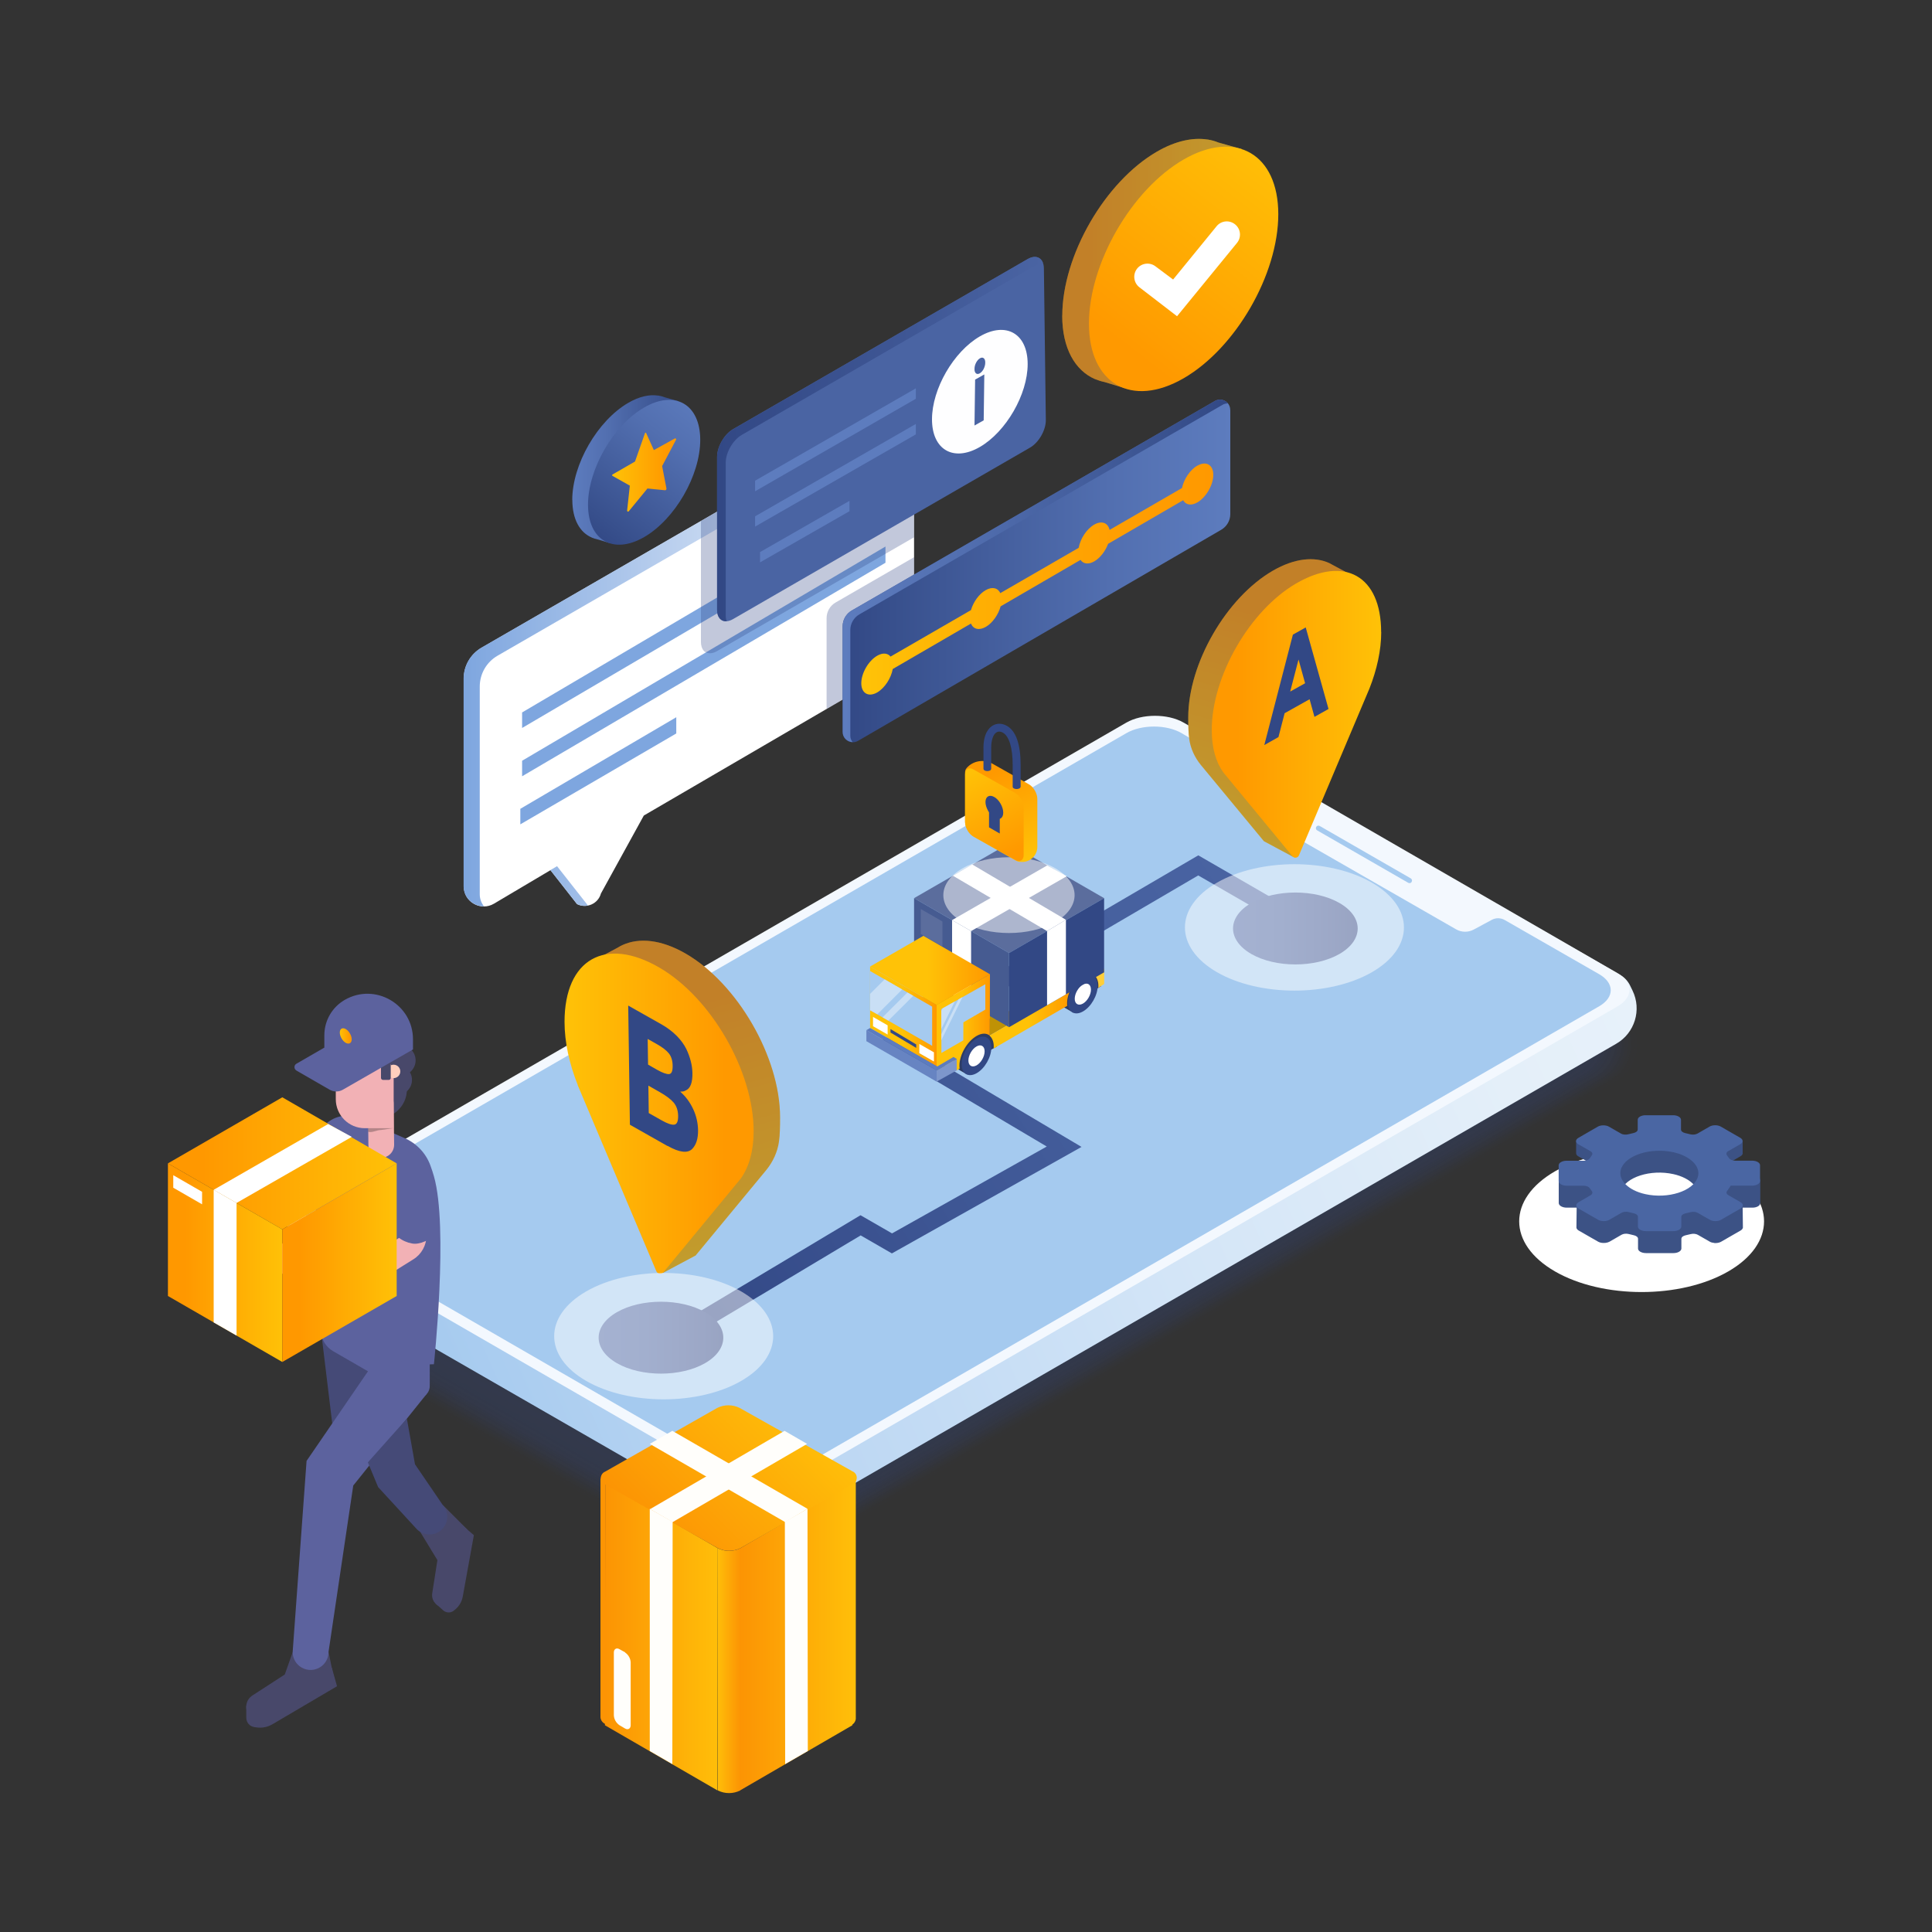 <?xml version="1.0" encoding="UTF-8"?><svg xmlns="http://www.w3.org/2000/svg" xmlns:xlink="http://www.w3.org/1999/xlink" viewBox="0 0 250 250"><rect x="0" y="0" width="250" height="250" fill="#333333" stroke="none"/><defs><style>.cls-1{opacity:.05;}.cls-1,.cls-2,.cls-3,.cls-4,.cls-5,.cls-6,.cls-7,.cls-8,.cls-9,.cls-10,.cls-11,.cls-12,.cls-13,.cls-14,.cls-15,.cls-16,.cls-17,.cls-18,.cls-19,.cls-20,.cls-21,.cls-22,.cls-23,.cls-24,.cls-25,.cls-26,.cls-27,.cls-28,.cls-29,.cls-30,.cls-31,.cls-32,.cls-33,.cls-34,.cls-35,.cls-36,.cls-37,.cls-38,.cls-39,.cls-40,.cls-41,.cls-42,.cls-43{fill:#324885;}.cls-2{opacity:.02;}.cls-3{opacity:.12;}.cls-4{opacity:.07;}.cls-5{opacity:.1;}.cls-44{fill:url(#radial-gradient-4);}.cls-44,.cls-45,.cls-46,.cls-47{mix-blend-mode:multiply;}.cls-48{fill:url(#linear-gradient);}.cls-45{fill:url(#radial-gradient);}.cls-45,.cls-46,.cls-47{opacity:.5;}.cls-49{fill:#f3f8fe;}.cls-50{fill:#fc9404;}.cls-51{fill:#fff;}.cls-52{fill:#fffefb;}.cls-53{fill:#f2b1b5;}.cls-54{fill:#fefeff;}.cls-55{fill:#ffbe09;}.cls-56{fill:#ffcebd;}.cls-57{fill:#ffce39;}.cls-58{fill:#7d96cb;}.cls-59{fill:#7ea6df;}.cls-60{fill:#6784c2;}.cls-61{fill:#a5caef;}.cls-62{fill:#bf9205;}.cls-63{fill:#c9dff5;}.cls-64{fill:#363650;}.cls-65{fill:#465b91;}.cls-66{fill:#5b6d9d;}.cls-67{fill:#2d3c64;}.cls-68{fill:#5c629e;}.cls-69{fill:#4a64a3;}.cls-70{fill:#4a66a3;}.cls-71{fill:#48486a;}.cls-72{fill:#3c5285;}.cls-73{fill:#454a77;}.cls-74{fill:#5d7cbe;}.cls-7{opacity:.15;}.cls-8{opacity:.22;}.cls-9{opacity:.2;}.cls-10{opacity:.32;}.cls-11{opacity:.34;}.cls-12{opacity:.17;}.cls-75{fill:url(#linear-gradient-8);}.cls-76{fill:url(#linear-gradient-9);}.cls-77{fill:url(#linear-gradient-3);}.cls-78{fill:url(#linear-gradient-4);}.cls-79{fill:url(#linear-gradient-2);}.cls-80{fill:url(#linear-gradient-6);}.cls-81{fill:url(#linear-gradient-7);}.cls-82{fill:url(#linear-gradient-5);}.cls-83,.cls-32,.cls-84{opacity:.3;}.cls-46{fill:url(#radial-gradient-3);}.cls-47{fill:url(#radial-gradient-2);}.cls-13{opacity:0;}.cls-85{fill:url(#linear-gradient-14);}.cls-86{fill:url(#linear-gradient-18);}.cls-87{fill:url(#linear-gradient-22);}.cls-88{fill:url(#linear-gradient-20);}.cls-89{fill:url(#linear-gradient-21);}.cls-90{fill:url(#linear-gradient-23);}.cls-91{fill:url(#linear-gradient-15);}.cls-92{fill:url(#linear-gradient-19);}.cls-93{fill:url(#linear-gradient-16);}.cls-94{fill:url(#linear-gradient-17);}.cls-95{fill:url(#linear-gradient-13);}.cls-96{fill:url(#linear-gradient-12);}.cls-97{fill:url(#linear-gradient-10);}.cls-98{fill:url(#linear-gradient-11);}.cls-99{fill:url(#linear-gradient-27);}.cls-100{fill:url(#linear-gradient-24);}.cls-101{fill:url(#linear-gradient-26);}.cls-102{fill:url(#linear-gradient-25);}.cls-103{fill:url(#linear-gradient-28);}.cls-104{fill:url(#linear-gradient-29);}.cls-105{fill:url(#linear-gradient-30);}.cls-106{fill:url(#linear-gradient-32);}.cls-107{fill:url(#linear-gradient-31);}.cls-108{isolation:isolate;}.cls-14{opacity:.68;}.cls-15{opacity:.61;}.cls-16{opacity:.59;}.cls-17{opacity:.51;}.cls-18{opacity:.56;}.cls-19{opacity:.54;}.cls-20{opacity:.49;}.cls-21{opacity:.88;}.cls-22{opacity:.9;}.cls-23{opacity:.93;}.cls-24{opacity:.8;}.cls-25{opacity:.83;}.cls-26{opacity:.85;}.cls-27{opacity:.76;}.cls-28{opacity:.78;}.cls-29{opacity:.73;}.cls-30{opacity:.71;}.cls-31{opacity:.29;}.cls-84{fill:#231f20;}.cls-33{opacity:.27;}.cls-34{opacity:.24;}.cls-35{opacity:.46;}.cls-36{opacity:.41;}.cls-37{opacity:.44;}.cls-38{opacity:.39;}.cls-39{opacity:.37;}.cls-40{opacity:.63;}.cls-41{opacity:.66;}.cls-42{opacity:.95;}.cls-43{opacity:.98;}</style><linearGradient id="linear-gradient" x1="157.83" y1="179.03" x2="-15.94" y2="102.4" gradientTransform="translate(205.68) rotate(-180) scale(1 -1)" gradientUnits="userSpaceOnUse"><stop offset=".04" stop-color="#a5caef"/><stop offset=".22" stop-color="#b9d5f2"/><stop offset=".53" stop-color="#d3e5f7"/><stop offset=".79" stop-color="#e4eff9"/><stop offset="1" stop-color="#eaf3fb"/></linearGradient><linearGradient id="linear-gradient-2" x1="169.74" y1="114.44" x2="87.48" y2="166.57" gradientUnits="userSpaceOnUse"><stop offset="0" stop-color="#4a64a3"/><stop offset=".36" stop-color="#455f9d"/><stop offset=".78" stop-color="#3a518f"/><stop offset="1" stop-color="#324885"/></linearGradient><linearGradient id="linear-gradient-3" x1="77.47" y1="173.09" x2="93.6" y2="173.09" xlink:href="#linear-gradient-2"/><linearGradient id="linear-gradient-4" x1="159.56" y1="120.14" x2="175.69" y2="120.14" xlink:href="#linear-gradient-2"/><linearGradient id="linear-gradient-5" x1="569.38" y1="60.72" x2="583.91" y2="60.72" gradientTransform="translate(657.96) rotate(-180) scale(1 -1)" gradientUnits="userSpaceOnUse"><stop offset="0" stop-color="#324885"/><stop offset=".13" stop-color="#38508d"/><stop offset=".69" stop-color="#526fb0"/><stop offset="1" stop-color="#5d7cbe"/></linearGradient><linearGradient id="linear-gradient-6" x1="581.3" y1="69.75" x2="567.1" y2="51.43" xlink:href="#linear-gradient-5"/><linearGradient id="linear-gradient-7" x1="1546.35" y1="61.11" x2="1554.65" y2="61.11" gradientTransform="translate(1633.85) rotate(-180) scale(1 -1)" gradientUnits="userSpaceOnUse"><stop offset=".15" stop-color="#f90"/><stop offset="1" stop-color="#ffc207"/></linearGradient><linearGradient id="linear-gradient-8" x1="187.47" y1="162.62" x2="177.17" y2="125.04" gradientTransform="translate(-91.9)" gradientUnits="userSpaceOnUse"><stop offset="0" stop-color="#ffc207"/><stop offset=".85" stop-color="#f90"/></linearGradient><linearGradient id="linear-gradient-9" x1="294.99" y1="144.12" x2="319.46" y2="144.12" gradientTransform="translate(392.5) rotate(-180) scale(1 -1)" xlink:href="#linear-gradient-7"/><linearGradient id="linear-gradient-10" x1="481.42" y1="109" x2="472.2" y2="75.34" gradientTransform="translate(639.97) rotate(-180) scale(1 -1)" xlink:href="#linear-gradient-8"/><linearGradient id="linear-gradient-11" x1="1.24" y1="92.43" x2="23.16" y2="92.43" gradientTransform="translate(155.56)" xlink:href="#linear-gradient-7"/><linearGradient id="linear-gradient-12" x1="59.99" y1="85.34" x2="117.74" y2="85.34" gradientUnits="userSpaceOnUse"><stop offset="0" stop-color="#7ea6df"/><stop offset="1" stop-color="#fff"/></linearGradient><linearGradient id="linear-gradient-13" x1="-165.13" y1="56.81" x2="-122.98" y2="56.81" gradientTransform="translate(257.92)" gradientUnits="userSpaceOnUse"><stop offset="0" stop-color="#324885"/><stop offset=".6" stop-color="#3f5795"/><stop offset="1" stop-color="#4a64a3"/></linearGradient><radialGradient id="radial-gradient" cx="85.88" cy="8124.11" fx="85.88" fy="8124.11" r="14.32" gradientTransform="translate(0 -4028.9) scale(1 .52)" gradientUnits="userSpaceOnUse"><stop offset="0" stop-color="#324885"/><stop offset=".1" stop-color="#6172a1"/><stop offset=".2" stop-color="#8b97ba"/><stop offset=".3" stop-color="#afb7cf"/><stop offset=".41" stop-color="#ccd1e0"/><stop offset=".53" stop-color="#e2e5ee"/><stop offset=".66" stop-color="#f2f3f7"/><stop offset=".8" stop-color="#fcfcfd"/><stop offset="1" stop-color="#fff"/></radialGradient><radialGradient id="radial-gradient-2" cx="167.5" cy="8021.86" fx="167.5" fy="8021.86" r="14.32" xlink:href="#radial-gradient"/><linearGradient id="linear-gradient-14" x1="109.04" y1="73.88" x2="159.2" y2="73.88" gradientTransform="matrix(1, 0, 0, 1, 0, 0)" xlink:href="#linear-gradient-5"/><linearGradient id="linear-gradient-15" x1="-682.86" y1="73.88" x2="-633.01" y2="73.88" gradientTransform="translate(791.9)" gradientUnits="userSpaceOnUse"><stop offset="0" stop-color="#5d7cbe"/><stop offset=".31" stop-color="#526fb0"/><stop offset=".87" stop-color="#38508d"/><stop offset="1" stop-color="#324885"/></linearGradient><linearGradient id="linear-gradient-16" x1="111.45" y1="74.92" x2="156.98" y2="74.92" gradientUnits="userSpaceOnUse"><stop offset=".02" stop-color="#ffc207"/><stop offset=".32" stop-color="#ffb003"/><stop offset=".71" stop-color="#ff9f01"/><stop offset="1" stop-color="#f90"/></linearGradient><linearGradient id="linear-gradient-17" x1="128.08" y1="131.76" x2="138.65" y2="131.76" gradientUnits="userSpaceOnUse"><stop offset=".48" stop-color="#ffc207"/><stop offset="1" stop-color="#f90"/></linearGradient><linearGradient id="linear-gradient-18" x1="112.59" y1="131.53" x2="121.2" y2="131.53" xlink:href="#linear-gradient-17"/><linearGradient id="linear-gradient-19" x1="121.2" y1="132.29" x2="128.1" y2="132.29" xlink:href="#linear-gradient-17"/><linearGradient id="linear-gradient-20" x1="112.59" y1="125.57" x2="128.1" y2="125.57" xlink:href="#linear-gradient-17"/><radialGradient id="radial-gradient-3" cx="130.56" cy="8013.78" fx="130.56" fy="8013.78" r="8.58" xlink:href="#radial-gradient"/><linearGradient id="linear-gradient-21" x1="132.19" y1="111.49" x2="126.96" y2="98.32" gradientTransform="matrix(1, 0, 0, 1, 0, 0)" xlink:href="#linear-gradient-8"/><linearGradient id="linear-gradient-22" x1="132.2" y1="112.03" x2="125.53" y2="99.54" gradientTransform="matrix(1, 0, 0, 1, 0, 0)" xlink:href="#linear-gradient-7"/><linearGradient id="linear-gradient-23" x1="137.46" y1="34.12" x2="161.97" y2="34.12" gradientTransform="matrix(1, 0, 0, 1, 0, 0)" xlink:href="#linear-gradient-7"/><linearGradient id="linear-gradient-24" x1="19.78" y1="49.36" x2="-4.17" y2="18.44" gradientTransform="translate(161.65) rotate(-180) scale(1 -1)" xlink:href="#linear-gradient-7"/><linearGradient id="linear-gradient-25" x1="78.28" y1="-517.5" x2="92.88" y2="-517.5" gradientTransform="translate(0 -305.71) scale(1 -1)" gradientUnits="userSpaceOnUse"><stop offset="0" stop-color="#fc9404"/><stop offset="1" stop-color="#ffbe09"/></linearGradient><linearGradient id="linear-gradient-26" x1="95.76" x2="110.33" xlink:href="#linear-gradient-25"/><linearGradient id="linear-gradient-27" x1="92.84" y1="-521.89" x2="95.8" y2="-521.89" gradientTransform="translate(0 -305.71) scale(1 -1)" gradientUnits="userSpaceOnUse"><stop offset="0" stop-color="#ffbe09"/><stop offset="1" stop-color="#fc9404"/></linearGradient><linearGradient id="linear-gradient-28" x1="85.94" y1="-505.31" x2="102.85" y2="-488.4" xlink:href="#linear-gradient-25"/><linearGradient id="linear-gradient-29" x1="-120.33" y1="134.05" x2="-118.79" y2="134.05" gradientTransform="translate(-74.81) rotate(-180) scale(1 -1)" gradientUnits="userSpaceOnUse"><stop offset=".15" stop-color="#ff9800"/><stop offset="1" stop-color="#ffc107"/></linearGradient><linearGradient id="linear-gradient-30" x1="21.73" y1="150.54" x2="51.33" y2="150.54" gradientTransform="matrix(1, 0, 0, 1, 0, 0)" xlink:href="#linear-gradient-29"/><linearGradient id="linear-gradient-31" x1="21.73" y1="163.39" x2="36.53" y2="163.39" gradientTransform="matrix(1, 0, 0, 1, 0, 0)" xlink:href="#linear-gradient-29"/><linearGradient id="linear-gradient-32" x1="36.53" y1="163.39" x2="51.33" y2="163.39" gradientTransform="matrix(1, 0, 0, 1, 0, 0)" xlink:href="#linear-gradient-29"/><radialGradient id="radial-gradient-4" cx="212.42" cy="8096.9" fx="212.42" fy="8096.9" r="16.02" gradientTransform="translate(0 -4029.29) scale(1 .52)" gradientUnits="userSpaceOnUse"><stop offset="0" stop-color="#3c5285"/><stop offset=".06" stop-color="#4f6391"/><stop offset=".25" stop-color="#8d9ab7"/><stop offset=".43" stop-color="#bec5d6"/><stop offset=".59" stop-color="#e1e4ec"/><stop offset=".72" stop-color="#f7f8fa"/><stop offset=".8" stop-color="#fff"/></radialGradient></defs><g class="cls-108"><g id="Layer_1"><g><g><g><g class="cls-83"><path class="cls-13" d="m211.73,132.92l-.33-.67c-.21-.44-.54-.79-.92-1.09-.07-.06-.16-.12-.23-.19-.05-.03-.08-.08-.14-.11l-.09-.05c-.1-.07-.18-.14-.28-.2l-57.67-33.29c-2.1-1.21-5.53-1.21-7.63,0l-109.91,63.45c-1.29.74-1.78,1.78-1.48,2.75l-.09.05v2.1c0,2.2,1.17,4.23,3.08,5.33l56.16,32.33c2.1,1.21,5.53,1.21,7.63,0l109.73-63.33c2.46-1.42,3.41-4.51,2.17-7.07Z"/><path class="cls-2" d="m211.33,132.87l-.33-.67c-.21-.44-.54-.79-.92-1.09-.07-.06-.15-.12-.23-.19-.05-.03-.08-.08-.13-.11l-.09-.05c-.1-.07-.17-.14-.28-.2l-57.36-33.12c-2.09-1.21-5.5-1.21-7.59,0l-109.51,63.24c-1.28.74-1.77,1.77-1.48,2.73l-.09.05v2.08c0,2.19,1.17,4.21,3.06,5.3l55.86,32.15c2.09,1.2,5.5,1.2,7.59,0l109.34-63.12c2.45-1.41,3.39-4.48,2.16-7.03Z"/><path class="cls-1" d="m210.93,132.82l-.32-.67c-.21-.43-.54-.78-.91-1.08-.07-.06-.15-.12-.23-.18-.05-.03-.08-.08-.13-.11l-.09-.05c-.1-.07-.17-.14-.28-.2l-57.05-32.94c-2.08-1.2-5.47-1.2-7.55,0l-109.12,63.03c-1.27.74-1.76,1.76-1.47,2.72l-.09.05v2.07c0,2.18,1.16,4.19,3.05,5.27l55.56,31.98c2.08,1.2,5.47,1.2,7.55,0l108.94-62.91c2.44-1.41,3.38-4.46,2.14-6.99Z"/><path class="cls-4" d="m210.53,132.78l-.32-.66c-.21-.43-.54-.78-.91-1.07-.07-.06-.15-.12-.23-.18-.05-.03-.08-.08-.13-.11l-.09-.05c-.1-.07-.17-.14-.28-.2l-56.75-32.76c-2.07-1.19-5.45-1.19-7.51,0l-108.72,62.82c-1.27.73-1.75,1.75-1.46,2.7l-.09.05v2.06c0,2.16,1.16,4.16,3.03,5.24l55.27,31.81c2.07,1.19,5.44,1.19,7.51,0l108.55-62.7c2.43-1.4,3.36-4.44,2.13-6.96Z"/><path class="cls-5" d="m210.13,132.73l-.32-.66c-.21-.43-.53-.78-.9-1.07-.07-.06-.15-.12-.23-.18-.05-.03-.08-.08-.13-.11l-.08-.05c-.09-.06-.17-.14-.28-.2l-56.44-32.59c-2.05-1.19-5.42-1.19-7.47,0l-108.33,62.61c-1.26.73-1.74,1.74-1.45,2.69l-.09.05v2.05c0,2.15,1.15,4.14,3.01,5.21l54.97,31.64c2.05,1.19,5.42,1.19,7.47,0l108.16-62.48c2.41-1.39,3.34-4.41,2.12-6.92Z"/><path class="cls-3" d="m209.73,132.69l-.32-.66c-.21-.43-.53-.77-.9-1.06-.07-.06-.15-.12-.23-.18-.05-.03-.08-.08-.13-.1l-.08-.05c-.09-.06-.17-.13-.28-.2l-56.14-32.41c-2.04-1.18-5.39-1.18-7.43,0l-107.94,62.4c-1.25.72-1.73,1.73-1.45,2.67l-.09.05v2.04c0,2.14,1.14,4.12,3,5.19l54.67,31.47c2.04,1.18,5.39,1.18,7.43,0l107.76-62.27c2.4-1.38,3.32-4.39,2.11-6.88Z"/><path class="cls-7" d="m209.33,132.64l-.32-.65c-.21-.42-.53-.77-.89-1.06-.07-.06-.15-.12-.23-.18-.05-.03-.08-.08-.13-.1l-.08-.05c-.09-.06-.17-.13-.27-.19l-55.83-32.23c-2.03-1.17-5.36-1.17-7.39,0l-107.54,62.18c-1.25.72-1.72,1.72-1.44,2.66l-.09.05v2.03c0,2.13,1.14,4.1,2.98,5.16l54.37,31.3c2.03,1.17,5.36,1.17,7.39,0l107.37-62.06c2.39-1.38,3.3-4.36,2.1-6.84Z"/><path class="cls-12" d="m208.93,132.59l-.32-.65c-.2-.42-.52-.76-.89-1.05-.07-.06-.15-.12-.23-.18-.05-.03-.08-.08-.13-.1l-.08-.05c-.09-.06-.17-.13-.27-.19l-55.52-32.06c-2.02-1.17-5.33-1.17-7.35,0l-107.15,61.97c-1.24.72-1.71,1.71-1.43,2.64l-.09.05v2.02c0,2.12,1.13,4.07,2.97,5.13l54.07,31.12c2.02,1.17,5.33,1.17,7.35,0l106.98-61.85c2.37-1.37,3.28-4.34,2.09-6.81Z"/><path class="cls-9" d="m208.52,132.55l-.31-.65c-.2-.42-.52-.76-.88-1.05-.07-.06-.15-.12-.23-.18-.05-.03-.08-.07-.13-.1l-.08-.05c-.09-.06-.17-.13-.27-.19l-55.22-31.88c-2.01-1.16-5.3-1.16-7.31,0l-106.75,61.76c-1.23.71-1.7,1.7-1.42,2.63l-.09.05v2.01c0,2.11,1.12,4.05,2.95,5.1l53.78,30.95c2.01,1.16,5.3,1.16,7.31,0l106.58-61.64c2.36-1.36,3.27-4.32,2.08-6.77Z"/><path class="cls-8" d="m208.12,132.5l-.31-.64c-.2-.42-.52-.75-.88-1.04-.07-.06-.15-.12-.22-.18-.05-.03-.08-.07-.13-.1l-.08-.05c-.09-.06-.17-.13-.27-.19l-54.91-31.7c-2-1.15-5.27-1.15-7.27,0l-106.36,61.55c-1.23.71-1.69,1.69-1.41,2.61l-.09.05v2c0,2.09,1.12,4.03,2.93,5.07l53.48,30.78c2,1.15,5.27,1.15,7.27,0l106.19-61.43c2.35-1.35,3.25-4.29,2.06-6.73Z"/><path class="cls-34" d="m207.72,132.46l-.31-.64c-.2-.41-.52-.75-.87-1.03-.07-.06-.15-.12-.22-.18-.05-.03-.08-.07-.13-.1l-.08-.05c-.09-.06-.17-.13-.27-.19l-54.6-31.53c-1.99-1.15-5.24-1.15-7.23,0l-105.96,61.34c-1.22.7-1.68,1.68-1.41,2.6l-.08.05v1.98c0,2.08,1.11,4.01,2.92,5.04l53.18,30.61c1.99,1.15,5.24,1.15,7.23,0l105.8-61.22c2.33-1.35,3.23-4.27,2.05-6.69Z"/><path class="cls-33" d="m207.32,132.41l-.31-.63c-.2-.41-.51-.75-.87-1.03-.07-.06-.15-.12-.22-.18-.05-.03-.08-.07-.13-.1l-.08-.05c-.09-.06-.16-.13-.27-.19l-54.3-31.35c-1.98-1.14-5.21-1.14-7.19,0l-105.57,61.12c-1.21.7-1.67,1.67-1.4,2.59l-.08.05v1.97c0,2.07,1.11,3.98,2.9,5.02l52.88,30.44c1.98,1.14,5.21,1.14,7.19,0l105.4-61.01c2.32-1.34,3.21-4.25,2.04-6.66Z"/><path class="cls-31" d="m206.92,132.36l-.31-.63c-.2-.41-.51-.74-.86-1.02-.07-.06-.15-.12-.22-.17-.05-.03-.08-.07-.13-.1l-.08-.05c-.09-.06-.16-.13-.27-.19l-53.99-31.17c-1.96-1.13-5.18-1.13-7.15,0l-105.18,60.91c-1.21.7-1.66,1.66-1.39,2.57l-.08.05v1.96c0,2.06,1.1,3.96,2.88,4.99l52.58,30.27c1.96,1.13,5.18,1.13,7.15,0l105.01-60.79c2.31-1.33,3.19-4.22,2.03-6.62Z"/><path class="cls-10" d="m206.52,132.32l-.3-.63c-.2-.41-.51-.74-.86-1.02-.07-.06-.14-.12-.22-.17-.05-.03-.08-.07-.13-.1l-.08-.05c-.09-.06-.16-.13-.26-.19l-53.69-31c-1.95-1.13-5.15-1.13-7.1,0l-104.78,60.7c-1.2.69-1.66,1.66-1.38,2.56l-.08.05v1.95c0,2.05,1.09,3.94,2.87,4.96l52.28,30.09c1.95,1.13,5.15,1.13,7.1,0l104.62-60.58c2.29-1.32,3.18-4.2,2.02-6.58Z"/><path class="cls-11" d="m206.12,132.27l-.3-.62c-.2-.41-.5-.73-.85-1.01-.07-.06-.14-.11-.22-.17-.05-.03-.08-.07-.13-.1l-.08-.05c-.09-.06-.16-.13-.26-.19l-53.38-30.82c-1.94-1.12-5.12-1.12-7.06,0l-104.39,60.49c-1.19.69-1.65,1.65-1.37,2.54l-.08.05v1.94c0,2.04,1.09,3.92,2.85,4.93l51.99,29.92c1.94,1.12,5.12,1.12,7.06,0l104.22-60.37c2.28-1.32,3.16-4.17,2.01-6.54Z"/><path class="cls-39" d="m205.72,132.22l-.3-.62c-.2-.4-.5-.73-.85-1.01-.06-.06-.14-.11-.22-.17-.04-.03-.08-.07-.12-.1l-.08-.05c-.09-.06-.16-.13-.26-.18l-53.07-30.64c-1.93-1.12-5.09-1.12-7.02,0l-103.99,60.28c-1.19.68-1.64,1.64-1.37,2.53l-.08.05v1.93c0,2.02,1.08,3.89,2.83,4.9l51.69,29.75c1.93,1.11,5.09,1.11,7.02,0l103.83-60.16c2.27-1.31,3.14-4.15,2-6.51Z"/><path class="cls-38" d="m205.32,132.18l-.3-.62c-.19-.4-.5-.73-.84-1-.06-.06-.14-.11-.21-.17-.04-.03-.08-.07-.12-.1l-.08-.05c-.09-.06-.16-.13-.26-.18l-52.77-30.47c-1.92-1.11-5.06-1.11-6.98,0l-103.6,60.06c-1.18.68-1.63,1.63-1.36,2.51l-.08.05v1.92c0,2.01,1.07,3.87,2.82,4.87l51.39,29.58c1.92,1.11,5.06,1.11,6.98,0l103.44-59.95c2.26-1.3,3.12-4.13,1.98-6.47Z"/><path class="cls-36" d="m204.91,132.13l-.3-.61c-.19-.4-.5-.72-.84-.99-.06-.06-.14-.11-.21-.17-.04-.03-.08-.07-.12-.1l-.08-.05c-.09-.06-.16-.13-.26-.18l-52.46-30.29c-1.91-1.1-5.03-1.1-6.94,0l-103.21,59.85c-1.17.68-1.62,1.62-1.35,2.5l-.08.05v1.91c0,2,1.07,3.85,2.8,4.85l51.09,29.41c1.91,1.1,5.03,1.1,6.94,0l103.04-59.74c2.24-1.29,3.1-4.1,1.97-6.43Z"/><path class="cls-37" d="m204.51,132.09l-.3-.61c-.19-.4-.49-.72-.84-.99-.06-.06-.14-.11-.21-.17-.04-.03-.08-.07-.12-.1l-.08-.04c-.09-.06-.16-.13-.26-.18l-52.16-30.11c-1.9-1.1-5-1.1-6.9,0l-102.81,59.64c-1.17.67-1.61,1.61-1.34,2.48l-.08.05v1.9c0,1.99,1.06,3.83,2.79,4.82l50.79,29.24c1.9,1.1,5,1.1,6.9,0l102.65-59.53c2.23-1.29,3.09-4.08,1.96-6.39Z"/><path class="cls-35" d="m204.11,132.04l-.29-.61c-.19-.39-.49-.71-.83-.98-.06-.06-.14-.11-.21-.17-.04-.03-.08-.07-.12-.1l-.08-.04c-.09-.06-.16-.12-.25-.18l-51.85-29.93c-1.89-1.09-4.97-1.09-6.86,0l-102.42,59.43c-1.16.67-1.6,1.6-1.33,2.47l-.08.05v1.88c0,1.98,1.06,3.8,2.77,4.79l50.49,29.06c1.89,1.09,4.97,1.09,6.86,0l102.26-59.32c2.22-1.28,3.07-4.05,1.95-6.36Z"/><path class="cls-20" d="m203.71,131.99l-.29-.6c-.19-.39-.49-.71-.83-.98-.06-.06-.14-.11-.21-.17-.04-.03-.08-.07-.12-.1l-.08-.04c-.09-.06-.16-.12-.25-.18l-51.54-29.76c-1.88-1.08-4.95-1.08-6.82,0l-102.02,59.22c-1.15.66-1.59,1.59-1.33,2.45l-.08.05v1.87c0,1.97,1.05,3.78,2.75,4.76l50.2,28.89c1.88,1.08,4.95,1.08,6.82,0l101.86-59.1c2.2-1.27,3.05-4.03,1.94-6.32Z"/><path class="cls-17" d="m203.31,131.95l-.29-.6c-.19-.39-.48-.7-.82-.97-.06-.06-.14-.11-.21-.17-.04-.03-.08-.07-.12-.1l-.08-.04c-.09-.06-.16-.12-.25-.18l-51.24-29.58c-1.86-1.08-4.92-1.08-6.78,0l-101.63,59.01c-1.14.66-1.58,1.58-1.32,2.44l-.08.05v1.86c0,1.95,1.04,3.76,2.74,4.73l49.9,28.72c1.86,1.08,4.92,1.08,6.78,0l101.47-58.89c2.19-1.26,3.03-4.01,1.93-6.28Z"/><path class="cls-19" d="m202.91,131.9l-.29-.6c-.19-.39-.48-.7-.82-.96-.06-.06-.14-.11-.21-.16-.04-.03-.07-.07-.12-.09l-.08-.04c-.09-.06-.15-.12-.25-.18l-50.93-29.4c-1.85-1.07-4.89-1.07-6.74,0l-101.23,58.79c-1.14.66-1.57,1.57-1.31,2.43l-.08.05v1.85c0,1.94,1.04,3.74,2.72,4.71l49.6,28.55c1.85,1.07,4.89,1.07,6.74,0l101.08-58.68c2.18-1.26,3.01-3.98,1.91-6.24Z"/><path class="cls-18" d="m202.51,131.86l-.29-.59c-.19-.38-.48-.7-.81-.96-.06-.06-.14-.11-.21-.16-.04-.03-.07-.07-.12-.09l-.08-.04c-.08-.06-.15-.12-.25-.18l-50.62-29.23c-1.84-1.06-4.86-1.06-6.7,0l-100.84,58.58c-1.13.65-1.56,1.56-1.3,2.41l-.08.05v1.84c0,1.93,1.03,3.71,2.7,4.68l49.3,28.38c1.84,1.06,4.86,1.06,6.7,0l100.68-58.47c2.16-1.25,3-3.96,1.9-6.21Z"/><path class="cls-16" d="m202.11,131.81l-.29-.59c-.19-.38-.48-.69-.81-.95-.06-.06-.14-.11-.21-.16-.04-.03-.07-.07-.12-.09l-.08-.04c-.08-.06-.15-.12-.25-.17l-50.32-29.05c-1.83-1.06-4.83-1.06-6.66,0l-100.45,58.37c-1.12.65-1.55,1.55-1.3,2.4l-.08.05v1.83c0,1.92,1.02,3.69,2.69,4.65l49,28.21c1.83,1.06,4.83,1.06,6.66,0l100.29-58.26c2.15-1.24,2.98-3.93,1.89-6.17Z"/><path class="cls-15" d="m201.71,131.76l-.28-.58c-.18-.38-.47-.69-.8-.95-.06-.06-.13-.11-.2-.16-.04-.03-.07-.07-.12-.09l-.08-.04c-.08-.06-.15-.12-.25-.17l-50.01-28.87c-1.82-1.05-4.8-1.05-6.62,0l-100.05,58.16c-1.12.64-1.54,1.54-1.29,2.38l-.08.05v1.82c0,1.91,1.02,3.67,2.67,4.62l48.71,28.03c1.82,1.05,4.8,1.05,6.62,0l99.9-58.05c2.14-1.23,2.96-3.91,1.88-6.13Z"/><path class="cls-40" d="m201.3,131.72l-.28-.58c-.18-.38-.47-.68-.8-.94-.06-.06-.13-.11-.2-.16-.04-.03-.07-.07-.12-.09l-.07-.04c-.08-.06-.15-.12-.24-.17l-49.71-28.7c-1.81-1.04-4.77-1.04-6.58,0l-99.66,57.95c-1.11.64-1.53,1.53-1.28,2.37l-.08.05v1.81c0,1.9,1.01,3.65,2.65,4.59l48.41,27.86c1.81,1.04,4.77,1.04,6.58,0l99.5-57.84c2.12-1.23,2.94-3.89,1.87-6.09Z"/><path class="cls-41" d="m200.9,131.67l-.28-.58c-.18-.38-.47-.68-.79-.94-.06-.06-.13-.11-.2-.16-.04-.03-.07-.07-.12-.09l-.07-.04c-.08-.06-.15-.12-.24-.17l-49.4-28.52c-1.8-1.04-4.74-1.04-6.54,0l-99.26,57.73c-1.1.64-1.52,1.52-1.27,2.35l-.08.05v1.8c0,1.88,1.01,3.62,2.64,4.56l48.11,27.69c1.8,1.04,4.74,1.04,6.54,0l99.11-57.63c2.11-1.22,2.92-3.86,1.86-6.06Z"/><path class="cls-14" d="m200.5,131.63l-.28-.57c-.18-.37-.46-.68-.79-.93-.06-.06-.13-.11-.2-.16-.04-.03-.07-.07-.12-.09l-.07-.04c-.08-.06-.15-.12-.24-.17l-49.09-28.34c-1.79-1.03-4.71-1.03-6.5,0l-98.87,57.52c-1.1.63-1.51,1.51-1.26,2.34l-.08.04v1.78c0,1.87,1,3.6,2.62,4.54l47.81,27.52c1.79,1.03,4.71,1.03,6.5,0l98.72-57.41c2.1-1.21,2.9-3.84,1.85-6.02Z"/><path class="cls-30" d="m200.1,131.58l-.28-.57c-.18-.37-.46-.67-.78-.92-.06-.05-.13-.11-.2-.16-.04-.03-.07-.07-.11-.09l-.07-.04c-.08-.06-.15-.12-.24-.17l-48.79-28.17c-1.78-1.02-4.68-1.02-6.46,0l-98.47,57.31c-1.09.63-1.5,1.5-1.26,2.32l-.08.04v1.77c0,1.86.99,3.58,2.61,4.51l47.51,27.35c1.78,1.02,4.68,1.02,6.46,0l98.32-57.2c2.09-1.2,2.89-3.81,1.83-5.98Z"/><path class="cls-29" d="m199.7,131.53l-.28-.57c-.18-.37-.46-.67-.78-.92-.06-.05-.13-.1-.2-.16-.04-.03-.07-.07-.11-.09l-.07-.04c-.08-.06-.15-.12-.24-.17l-48.48-27.99c-1.76-1.02-4.65-1.02-6.42,0l-98.08,57.1c-1.08.63-1.49,1.49-1.25,2.31l-.08.04v1.76c0,1.85.99,3.56,2.59,4.48l47.21,27.18c1.76,1.02,4.65,1.02,6.42,0l97.93-56.99c2.07-1.2,2.87-3.79,1.82-5.94Z"/><path class="cls-27" d="m199.3,131.49l-.27-.56c-.18-.37-.45-.66-.77-.91-.06-.05-.13-.1-.2-.16-.04-.03-.07-.07-.11-.09l-.07-.04c-.08-.06-.15-.12-.24-.17l-48.17-27.81c-1.75-1.01-4.62-1.01-6.38,0l-97.69,56.89c-1.08.62-1.49,1.49-1.24,2.29l-.07.04v1.75c0,1.84.98,3.53,2.57,4.45l46.92,27c1.75,1.01,4.62,1.01,6.38,0l97.54-56.78c2.06-1.19,2.85-3.77,1.81-5.91Z"/><path class="cls-28" d="m198.9,131.44l-.27-.56c-.18-.36-.45-.66-.77-.91-.06-.05-.13-.1-.2-.15-.04-.03-.07-.07-.11-.09l-.07-.04c-.08-.05-.15-.11-.24-.17l-47.87-27.64c-1.74-1.01-4.59-1.01-6.33,0l-97.29,56.67c-1.07.62-1.48,1.48-1.23,2.28l-.07.04v1.74c0,1.83.98,3.51,2.56,4.42l46.62,26.83c1.74,1.01,4.59,1.01,6.33,0l97.14-56.57c2.05-1.18,2.83-3.74,1.8-5.87Z"/><path class="cls-24" d="m198.5,131.4l-.27-.56c-.18-.36-.45-.65-.76-.9-.06-.05-.13-.1-.19-.15-.04-.03-.07-.06-.11-.09l-.07-.04c-.08-.05-.14-.11-.23-.17l-47.56-27.46c-1.73-1-4.56-1-6.29,0l-96.9,56.46c-1.06.61-1.47,1.47-1.22,2.26l-.07.04v1.73c0,1.81.97,3.49,2.54,4.39l46.32,26.66c1.73,1,4.56,1,6.29,0l96.75-56.36c2.03-1.17,2.81-3.72,1.79-5.83Z"/><path class="cls-25" d="m198.1,131.35l-.27-.55c-.17-.36-.45-.65-.76-.9-.06-.05-.13-.1-.19-.15-.04-.03-.07-.06-.11-.09l-.07-.04c-.08-.05-.14-.11-.23-.16l-47.26-27.28c-1.72-.99-4.53-.99-6.25,0l-96.5,56.25c-1.06.61-1.46,1.46-1.22,2.25l-.07.04v1.72c0,1.8.96,3.47,2.52,4.37l46.02,26.49c1.72.99,4.53.99,6.25,0l96.36-56.15c2.02-1.17,2.8-3.69,1.78-5.79Z"/><path class="cls-26" d="m197.69,131.3l-.27-.55c-.17-.36-.44-.65-.75-.89-.06-.05-.13-.1-.19-.15-.04-.03-.07-.06-.11-.09l-.07-.04c-.08-.05-.14-.11-.23-.16l-46.95-27.11c-1.71-.99-4.5-.99-6.21,0l-96.11,56.04c-1.05.61-1.45,1.45-1.21,2.24l-.07.04v1.71c0,1.79.96,3.44,2.51,4.34l45.72,26.32c1.71.99,4.5.99,6.21,0l95.96-55.94c2.01-1.16,2.78-3.67,1.76-5.75Z"/><path class="cls-21" d="m197.29,131.26l-.27-.55c-.17-.35-.44-.64-.75-.88-.06-.05-.13-.1-.19-.15-.04-.03-.07-.06-.11-.09l-.07-.04c-.08-.05-.14-.11-.23-.16l-46.64-26.93c-1.7-.98-4.48-.98-6.17,0l-95.72,55.83c-1.04.6-1.44,1.44-1.2,2.22l-.07.04v1.69c0,1.78.95,3.42,2.49,4.31l45.42,26.15c1.7.98,4.48.98,6.17,0l95.57-55.72c1.99-1.15,2.76-3.65,1.75-5.72Z"/><path class="cls-22" d="m196.89,131.21l-.26-.54c-.17-.35-.44-.64-.74-.88-.06-.05-.13-.1-.19-.15-.04-.03-.07-.06-.11-.09l-.07-.04c-.08-.05-.14-.11-.23-.16l-46.34-26.75c-1.69-.97-4.45-.97-6.13,0l-95.32,55.62c-1.04.6-1.43,1.43-1.19,2.21l-.07.04v1.68c0,1.77.94,3.4,2.48,4.28l45.13,25.97c1.69.97,4.45.97,6.13,0l95.18-55.51c1.98-1.14,2.74-3.62,1.74-5.68Z"/><path class="cls-23" d="m196.49,131.16l-.26-.54c-.17-.35-.43-.63-.74-.87-.06-.05-.12-.1-.19-.15-.04-.03-.07-.06-.11-.09l-.07-.04c-.08-.05-.14-.11-.23-.16l-46.03-26.58c-1.68-.97-4.42-.97-6.09,0l-94.93,55.4c-1.03.59-1.42,1.42-1.18,2.19l-.07.04v1.67c0,1.76.94,3.38,2.46,4.25l44.83,25.8c1.68.97,4.42.97,6.09,0l94.78-55.3c1.97-1.14,2.72-3.6,1.73-5.64Z"/><path class="cls-42" d="m196.09,131.12l-.26-.53c-.17-.35-.43-.63-.73-.87-.06-.05-.12-.1-.19-.15-.04-.02-.07-.06-.11-.08l-.07-.04c-.08-.05-.14-.11-.22-.16l-45.72-26.4c-1.66-.96-4.39-.96-6.05,0l-94.53,55.19c-1.02.59-1.41,1.41-1.18,2.18l-.07.04v1.66c0,1.74.93,3.35,2.44,4.22l44.53,25.63c1.66.96,4.39.96,6.05,0l94.39-55.09c1.95-1.13,2.7-3.57,1.72-5.6Z"/><path class="cls-43" d="m195.69,131.07l-.26-.53c-.17-.34-.43-.62-.73-.86-.06-.05-.12-.1-.19-.15-.04-.02-.07-.06-.11-.08l-.07-.04c-.08-.05-.14-.11-.22-.16l-45.42-26.22c-1.65-.95-4.36-.95-6.01,0l-94.14,54.98c-1.01.59-1.4,1.4-1.17,2.16l-.07.04v1.65c0,1.73.93,3.33,2.43,4.2l44.23,25.46c1.65.95,4.36.95,6.01,0l94-54.88c1.94-1.12,2.69-3.55,1.71-5.57Z"/><path class="cls-6" d="m195.29,131.03l-.26-.53c-.17-.34-.43-.62-.72-.85-.06-.05-.12-.1-.18-.15-.04-.02-.07-.06-.11-.08l-.07-.04c-.08-.05-.14-.11-.22-.16l-45.11-26.05c-1.64-.95-4.33-.95-5.97,0l-93.74,54.77c-1.01.58-1.39,1.39-1.16,2.15l-.07.04v1.64c0,1.72.92,3.31,2.41,4.17l43.93,25.29c1.64.95,4.33.95,5.97,0l93.61-54.67c1.93-1.11,2.67-3.53,1.7-5.53Z"/></g><g><path class="cls-48" d="m37.2,160.05v-2.04l108.84-63.93c2.04-1.18,4.45-1.9,6.49-.72l57.14,32.81c.55.31.98.78,1.26,1.35l.32.66c1.21,2.49.29,5.5-2.11,6.88l-106.83,61.66c-2.04,1.18-5.39,1.18-7.43,0l-54.68-31.47c-1.85-1.07-3-3.05-3-5.19Z"/><path class="cls-49" d="m38.73,159.58c-2.04-1.18-2.04-3.11,0-4.29l107.01-61.78c2.04-1.18,5.39-1.18,7.43,0l56.15,32.42c2.04,1.18,2.04,3.11,0,4.29l-107.01,61.78c-2.04,1.18-5.39,1.18-7.43,0l-56.15-32.42Z"/><path class="cls-61" d="m41.1,159.41c-1.97-1.14-1.97-2.99,0-4.13l104.65-60.41c1.97-1.14,5.19-1.14,7.15,0l9.81,5.81c.6.35.64,1.2.07,1.6l-1.08.76c-.72.42-.72,1.46,0,1.88l26.71,15.33c.71.41,1.58.42,2.3.03l2.32-1.25c.53-.29,1.17-.28,1.7.03l12.22,7.01c1.97,1.14,1.97,2.99,0,4.13l-104.65,60.41c-1.97,1.14-5.19,1.14-7.15,0l-54.05-31.21Z"/><path class="cls-61" d="m182.38,114.27c-.06,0-.11-.01-.16-.04l-11.78-6.78c-.16-.09-.21-.29-.12-.45.09-.16.29-.21.45-.12l11.78,6.78c.16.09.21.29.12.45-.06.11-.17.17-.29.17Z"/></g></g><path class="cls-79" d="m90.06,172.62l-1.16-1.94,22.45-13.43,4.08,2.35,20.02-11.24-22.26-13.2,41.87-24.48,11.7,6.76-1.13,1.95-10.58-6.11-37.4,21.9,22.3,13.23-24.54,13.78-4.04-2.33-21.31,12.75Z"/><path class="cls-77" d="m79.82,176.39c3.14,1.81,8.28,1.81,11.42,0,3.14-1.81,3.14-4.78,0-6.59-3.14-1.81-8.28-1.81-11.42,0-3.14,1.81-3.14,4.78,0,6.59Z"/><path class="cls-78" d="m161.91,123.44c3.14,1.81,8.28,1.81,11.42,0,3.14-1.81,3.14-4.78,0-6.59-3.14-1.81-8.28-1.81-11.42,0-3.14,1.81-3.14,4.78,0,6.59Z"/><g><path class="cls-82" d="m74.05,64.7c0-4.61,3.27-10.27,7.26-12.58,1.41-.82,2.73-1.1,3.85-.93h0s.06,0,.06,0c.28.05.55.12.8.22l1.8.51-.56.35c.83.88,1.32,2.25,1.32,4.03,0,4.61-3.27,10.27-7.26,12.58-.89.51-1.74.81-2.52.92l.08.47-1.58-.48c-.24-.05-.46-.12-.68-.21h-.04s0-.02,0-.02c-1.54-.65-2.52-2.35-2.52-4.87Z"/><path class="cls-80" d="m83.35,52.73c3.99-2.31,7.26-.42,7.26,4.19s-3.27,10.27-7.26,12.58c-3.99,2.31-7.26.42-7.26-4.19s3.27-10.27,7.26-12.58Z"/><path class="cls-81" d="m83.62,56.06l.99,2.18,2.71-1.5c.1-.06.22.06.16.16l-1.8,3.41.56,2.9c.02.12-.07.23-.19.23l-2.27-.23-2.42,2.95c-.08.09-.22.03-.21-.09l.35-3.23-2.24-1.26c-.07-.04-.07-.14,0-.18l2.91-1.68,1.29-3.67c.03-.08.13-.08.16,0Z"/></g><g><g><path class="cls-75" d="m76.45,130.44c0,2.61.62,5.42,1.71,8.15h0s7.39,18.45,7.39,18.45h-1.98l2.2,7.68,4.24-2.26,9.12-11.03h0c.88-1.07,1.48-2.36,1.67-3.73.12-.87.14-1.82.14-3.13,0-7.77-5.51-17.31-12.24-21.19-3.13-1.8-5.99-2.08-8.15-1.09h0s0,0,0,0c-.2.09-.4.2-.59.32l-3.48,1.86,1.2.57c-.77,1.4-1.2,3.22-1.2,5.4Zm5.66,3.27c0-4.17,2.96-5.88,6.57-3.79,3.61,2.09,6.57,7.21,6.57,11.38s-2.96,5.88-6.57,3.79c-3.61-2.09-6.57-7.21-6.57-11.38Z"/><path class="cls-32" d="m76.45,130.44c0,2.61.62,5.42,1.71,8.15h0s7.39,18.45,7.39,18.45h-1.98l2.2,7.68,4.24-2.26,9.12-11.03h0c.88-1.07,1.48-2.36,1.67-3.73.12-.87.14-1.82.14-3.13,0-7.77-5.51-17.31-12.24-21.19-3.13-1.8-5.99-2.08-8.15-1.09h0s0,0,0,0c-.2.09-.4.2-.59.32l-3.48,1.86,1.2.57c-.77,1.4-1.2,3.22-1.2,5.4Zm5.66,3.27c0-4.17,2.96-5.88,6.57-3.79,3.61,2.09,6.57,7.21,6.57,11.38s-2.96,5.88-6.57,3.79c-3.61-2.09-6.57-7.21-6.57-11.38Z"/><path class="cls-76" d="m74.75,140.41h0s10.18,24.09,10.18,24.09c.16.38.66.45.92.13l10.01-12.13h0c1.05-1.48,1.66-3.54,1.66-6.12,0-7.75-5.47-17.25-12.17-21.16-7.01-4.09-12.29-1.11-12.3,7,0,2.62.62,5.44,1.71,8.18Z"/></g><path class="cls-6" d="m86.37,148.29l-4.86-2.75-.22-15.42,4.32,2.44c.75.43,1.4.92,1.95,1.47.55.56.96,1.13,1.25,1.71.51,1.08.77,2.11.79,3.11.02,1.21-.25,1.95-.8,2.22-.19.1-.32.15-.39.16-.07,0-.2.02-.39.03.69.6,1.24,1.34,1.66,2.22.42.88.63,1.81.65,2.78.01,1.07-.24,1.87-.75,2.4-.6.61-1.66.48-3.19-.38Zm-2.51-10.53l1.17.67c.69.39,1.2.57,1.53.56.33-.02.49-.37.48-1.05,0-.68-.17-1.22-.48-1.62-.31-.39-.83-.8-1.56-1.21l-1.19-.67.05,3.33Zm.09,6.27l1.7.96c.71.4,1.24.58,1.59.54.35-.04.52-.42.51-1.13-.01-.71-.21-1.29-.58-1.73-.38-.44-.98-.89-1.81-1.36l-1.46-.83.05,3.55Z"/></g><g><g><path class="cls-97" d="m174.59,75.34l1.08-.51-3.12-1.67c-.17-.1-.35-.2-.53-.29h0s0,0,0,0c-1.94-.89-4.5-.64-7.3.97-6.03,3.48-10.96,12.02-10.96,18.98,0,1.18.02,2.03.13,2.81.17,1.23.71,2.38,1.49,3.34h0l8.17,9.88,3.79,2.03,1.97-6.88h-1.78l6.62-16.53h0c.97-2.44,1.53-4.96,1.53-7.3,0-1.95-.39-3.58-1.08-4.83Zm-9.88,17.96c-3.24,1.87-5.89.34-5.89-3.4s2.65-8.33,5.89-10.2c3.24-1.87,5.89-.34,5.89,3.4s-2.65,8.33-5.89,10.2Z"/><path class="cls-32" d="m174.59,75.34l1.08-.51-3.12-1.67c-.17-.1-.35-.2-.53-.29h0s0,0,0,0c-1.94-.89-4.5-.64-7.3.97-6.03,3.48-10.96,12.02-10.96,18.98,0,1.18.02,2.03.13,2.81.17,1.23.71,2.38,1.49,3.34h0l8.17,9.88,3.79,2.03,1.97-6.88h-1.78l6.62-16.53h0c.97-2.44,1.53-4.96,1.53-7.3,0-1.95-.39-3.58-1.08-4.83Zm-9.88,17.96c-3.24,1.87-5.89.34-5.89-3.4s2.65-8.33,5.89-10.2c3.24-1.87,5.89-.34,5.89,3.4s-2.65,8.33-5.89,10.2Z"/><path class="cls-98" d="m178.72,81.78c-.01-7.27-4.74-9.93-11.02-6.27-6,3.5-10.9,12.01-10.9,18.95,0,2.31.54,4.16,1.49,5.48h0l8.96,10.87c.23.28.68.22.83-.12l9.12-21.58h0c.97-2.45,1.53-4.98,1.53-7.32Z"/></g><path class="cls-6" d="m170.09,92.76l-.63-2.28-3.23,1.81-.8,3.09-1.83,1.03,3.7-14.29,1.66-.93,2.95,10.55-1.83,1.03Zm-2.06-7.42l-1.08,4.15,1.93-1.08-.85-3.07Z"/></g><g><g><path class="cls-51" d="m118.28,56v26.49c0,1.64-.88,3.16-2.3,3.99l-32.67,19.05-5.55,10.09c-.36,1.33-1.86,1.99-3.09,1.37l-3.44-4.39-7.3,4.33c-1.73,1.03-3.92-.22-3.92-2.24v-26.88c0-1.64.88-3.16,2.3-3.99l52.09-30.07c1.73-1,3.9.25,3.9,2.25Z"/><path class="cls-96" d="m62.62,117.28c-1.36.01-2.63-1.07-2.63-2.6v-26.88c0-1.64.88-3.16,2.3-3.99l52.09-30.07c1.21-.7,2.62-.29,3.36.7-.43,0-.86.11-1.27.34l-52.09,30.07c-1.42.82-2.3,2.34-2.3,3.99v26.88c0,.6.21,1.13.54,1.55Zm9.47-5.2l-.87.51,3.44,4.39c.46.24.96.29,1.42.19l-4-5.09Z"/></g><polygon class="cls-59" points="114.58 64.48 67.56 92.19 67.56 94.2 114.58 66.58 114.58 64.48"/><polygon class="cls-59" points="114.58 70.72 67.56 98.44 67.56 100.45 114.58 72.82 114.58 70.72"/><polygon class="cls-59" points="87.51 92.81 67.33 104.66 67.33 106.67 87.51 94.91 87.51 92.81"/></g><path class="cls-32" d="m118.28,56c0-1.1-.66-1.95-1.54-2.35-.05-.02-.11-.05-.16-.07-.1-.04-.21-.08-.31-.1-.16-.04-.33-.07-.5-.07-.06,0-.11,0-.17,0-.15,0-.3.02-.45.05-.06.01-.12.03-.18.04-.2.06-.4.13-.59.24l-23.68,13.67v15.67s0,0,0,0c0,.22.03.41.08.58.01.04.03.08.04.12.06.16.13.3.23.41,0,0,0,0,0,0,.1.12.22.19.36.25.03.01.05.02.08.03.35.12.8.07,1.28-.21l25.5-14.73v-13.56Z"/><g><g><path class="cls-69" d="m94.86,55.53c-1.14.66-2.07,2.27-2.07,3.59v19.79c0,1.32.93,1.86,2.07,1.2l38.43-22.19c1.14-.66,2.06-2.27,2.04-3.59l-.25-19.61c-.02-1.32-.96-1.86-2.1-1.2l-38.12,22.01Z"/><path class="cls-95" d="m93.91,79.66v-19.79c0-1.32.93-2.93,2.07-3.59l38.12-22.01c.3-.17.59-.26.85-.27-.3-.76-1.07-.99-1.97-.47l-38.12,22.01c-1.14.66-2.07,2.27-2.07,3.59v19.79c0,.98.52,1.52,1.25,1.47-.08-.21-.13-.44-.13-.73Z"/></g><polygon class="cls-74" points="97.71 63.57 118.51 51.6 118.51 50.25 97.71 62.2 97.71 63.57"/><polygon class="cls-74" points="97.71 68.14 118.51 56.21 118.51 54.86 97.71 66.81 97.71 68.14"/><polygon class="cls-74" points="98.35 72.77 109.92 66.15 109.92 64.81 98.35 71.44 98.35 72.77"/><g><path class="cls-54" d="m126.79,43.53c3.41-1.97,6.19-.36,6.19,3.58,0,3.93-2.79,8.76-6.19,10.73-3.41,1.97-6.19.36-6.19-3.58s2.79-8.76,6.19-10.73Z"/><path class="cls-69" d="m126.78,48.31c-.2.11-.36.11-.49,0-.13-.11-.2-.3-.19-.58,0-.27.07-.54.21-.81.14-.26.31-.45.5-.56.2-.11.36-.11.49,0,.13.11.2.3.19.58,0,.27-.08.54-.21.81-.14.26-.31.45-.5.56Zm-.6.81l1.19-.67-.08,5.94-1.19.67.08-5.94Z"/></g></g><path class="cls-45" d="m75.85,167.11c5.52-3.19,14.54-3.19,20.06,0,5.52,3.19,5.52,8.4,0,11.58-5.52,3.18-14.54,3.18-20.06,0-5.52-3.19-5.52-8.4,0-11.58Z"/><path class="cls-47" d="m157.47,114.22c5.52-3.19,14.54-3.19,20.06,0,5.52,3.19,5.52,8.4,0,11.58-5.52,3.18-14.54,3.18-20.06,0-5.52-3.19-5.52-8.4,0-11.58Z"/><path class="cls-32" d="m115.98,86.48c1.42-.82,2.3-2.34,2.3-3.99v-10.39l-10.15,5.86c-.73.42-1.17,1.19-1.17,2.03v11.74l9.02-5.26Z"/><g><path class="cls-85" d="m159.2,53.03v13.49c0,.84-.45,1.61-1.17,2.03l-46.99,27.31c-.88.52-2-.11-2-1.14v-13.68c0-.84.45-1.61,1.17-2.03l47-27.12c.88-.51,1.98.13,1.98,1.15Z"/><path class="cls-91" d="m110.03,95.21v-13.68c0-.84.45-1.61,1.17-2.03l47-27.12c.22-.13.46-.18.69-.18-.39-.47-1.08-.66-1.68-.32l-47,27.12c-.73.42-1.17,1.19-1.17,2.03v13.68c0,.76.61,1.3,1.29,1.32-.18-.22-.3-.5-.3-.83Z"/><path class="cls-93" d="m154.93,60.25c-.94.55-1.74,1.75-1.98,2.9l-9.37,5.42c-.21-.93-1.03-1.24-2-.68-.97.56-1.79,1.82-2,3l-10.14,5.86c-.31-.68-1.05-.87-1.9-.38-.86.49-1.59,1.53-1.9,2.58l-10.4,6.01c-.37-.45-1-.53-1.73-.11-1.13.65-2.06,2.26-2.06,3.56s.93,1.84,2.06,1.19c.98-.57,1.8-1.85,2.01-3.03l10.12-5.88c.3.72,1.04.93,1.92.43.88-.51,1.63-1.59,1.92-2.66l10.34-6.01c.35.52,1.02.63,1.78.19.77-.45,1.44-1.33,1.79-2.27l9.71-5.64c.33.6,1.03.75,1.84.28,1.13-.65,2.06-2.26,2.06-3.56,0-1.31-.93-1.84-2.06-1.19Z"/></g><g><polygon class="cls-62" points="116.54 130.71 123.44 126.74 132.04 131.7 125.15 135.68 116.54 130.71"/><polygon class="cls-67" points="128.99 135.43 124.65 137.76 124.25 131.81 128.08 131.81 128.08 134.03 128.5 134.14 128.99 135.43"/><polygon class="cls-64" points="142.49 127.61 138.2 130.19 137.75 123.98 141.58 123.98 141.77 125.73 141.99 126.32 142.49 127.61"/><polygon class="cls-6" points="136.8 130.01 135.09 129.01 135.09 125.04 136.8 125.93 136.8 130.01"/><path class="cls-6" d="m138.03,125.36c-1.06.61-1.92,2.11-1.92,3.33s.86,1.74,1.92,1.15c1.06-.59,1.92-2.08,1.92-3.33s-.86-1.76-1.92-1.15Z"/><path class="cls-67" d="m138.89,131.05l-1.19-.69c-.32-.19-.52-.54-.52-.91v-3.36l1.71.88v4.08Z"/><path class="cls-6" d="m140.12,126.41c-1.06.61-1.92,2.11-1.92,3.33s.86,1.74,1.92,1.15c1.06-.59,1.92-2.08,1.92-3.33s-.86-1.76-1.92-1.15Z"/><path class="cls-51" d="m140.12,127.42c-.58.33-1.05,1.15-1.05,1.82s.47.95,1.05.63,1.05-1.14,1.05-1.82-.47-.96-1.05-.63Z"/><path class="cls-57" d="m141.6,126.14l.02.07c.3.27.51.72.51,1.33,0,.1,0,.19-.01.29l.76-.51v-1.99l-1.27.79Z"/><path class="cls-94" d="m138.1,130.15c-.02-.11-.02-.23-.02-.35,0-.63.22-1.33.57-1.95l-10.57,6.14v.06c.3.27.51.72.51,1.33,0,.1,0,.19-.01.29l9.54-5.53Z"/><g><polygon class="cls-66" points="118.28 116.22 130.57 109.13 142.87 116.22 130.57 123.32 118.28 116.22"/><polygon class="cls-65" points="118.28 116.22 118.28 125.82 130.57 132.92 130.57 123.32 118.28 116.22"/><polygon class="cls-66" points="119.15 117.63 119.15 120.86 121.95 122.48 121.95 119.24 119.15 117.63"/><polygon class="cls-6" points="130.57 132.92 142.87 125.82 142.87 116.22 130.57 123.32 130.57 132.92"/><polygon class="cls-51" points="123.2 128.66 123.2 119.06 125.66 120.48 125.66 130.08 123.2 128.66"/><polygon class="cls-51" points="123.2 119.06 135.5 111.99 138.04 113.38 125.66 120.48 123.2 119.06"/><polygon class="cls-51" points="123.31 113.32 135.49 120.48 137.93 119.02 125.8 111.86 123.31 113.32"/><polygon class="cls-51" points="135.49 120.48 135.49 130.08 137.93 128.67 137.93 119.02 135.49 120.48"/></g><polygon class="cls-67" points="125.15 139.05 123.43 138.05 123.43 134.08 125.15 134.96 125.15 139.05"/><polygon class="cls-60" points="112.11 133.3 112.11 134.73 121.2 139.96 121.2 138.51 112.11 133.3"/><polygon class="cls-58" points="121.2 139.96 123.8 138.51 123.8 137.02 121.2 138.51 121.2 139.96"/><polygon class="cls-86" points="112.59 125.07 121.2 130.04 121.2 137.99 112.59 133.02 112.59 125.07"/><polygon class="cls-61" points="112.59 125.65 120.62 130.26 120.62 135.33 112.59 130.72 112.59 125.65"/><polygon class="cls-51" points="118.96 135.09 120.85 136.17 120.85 137.36 118.96 136.28 118.96 135.09"/><polygon class="cls-6" points="115.23 133.16 118.56 135.15 118.56 135.6 115.23 133.61 115.23 133.16"/><polygon class="cls-51" points="112.97 131.59 114.86 132.68 114.86 133.87 112.97 132.79 112.97 131.59"/><path class="cls-92" d="m124.18,138.29c-.02-.12-.03-.26-.03-.4,0-1.41,1-3.13,2.22-3.84.69-.4,1.31-.38,1.71-.03l.02-7.96-6.9,3.97v8.47l2.6-1.5v1.5l.38-.22Z"/><path class="cls-6" d="m126.36,134.4c-1.06.61-1.92,2.11-1.92,3.33,0,1.22.86,1.74,1.92,1.15,1.06-.59,1.92-2.08,1.92-3.33s-.86-1.76-1.92-1.15Z"/><path class="cls-51" d="m126.36,135.41c-.58.33-1.05,1.15-1.05,1.82s.47.95,1.05.63c.58-.32,1.05-1.14,1.05-1.82s-.47-.96-1.05-.63Z"/><polygon class="cls-88" points="112.59 125.07 119.49 121.1 128.1 126.07 121.2 130.04 112.59 125.07"/><polygon class="cls-61" points="121.8 130.58 127.5 127.36 127.5 130.64 124.66 132.29 124.65 134.62 121.82 136.25 121.8 130.58"/><polygon class="cls-74" points="112.59 133.02 112.11 133.3 121.2 138.51 121.69 138.23 112.59 133.02"/><polygon class="cls-74" points="123.8 137.02 123.38 136.77 120.85 138.25 121.26 138.49 123.8 137.02"/><g><polygon class="cls-63" points="118.17 128.86 117.42 128.43 114.2 131.64 114.95 132.07 118.17 128.86"/><polygon class="cls-63" points="114.47 126.73 112.59 128.61 112.59 130.72 113.53 131.25 116.74 128.04 114.47 126.73"/></g><g><polygon class="cls-63" points="124.55 129.02 124.03 129.32 121.81 133.83 121.81 134.59 124.55 129.02"/><polygon class="cls-63" points="121.8 130.83 121.81 133.14 123.55 129.59 121.97 130.48 121.8 130.83"/></g></g><path class="cls-46" d="m124.55,112.36c3.31-1.91,8.71-1.91,12.02,0,3.31,1.91,3.31,5.03,0,6.94-3.31,1.91-8.71,1.91-12.02,0-3.31-1.91-3.31-5.03,0-6.94Z"/><g><path class="cls-89" d="m125.09,99.37h0c.84-.94,2.23-1.17,3.33-.55l4.71,2.66c.61.34,1.1,1.19,1.1,1.89v6.22c0,1.12-.95,2.01-2.06,1.94h-.21c-.16-.02-.33-.07-.47-.15l-5.51-3.11c-.61-.34-1.1-1.19-1.1-1.89v-6.45c0-.2.07-.4.21-.55Z"/><path class="cls-87" d="m124.88,100.21c0-.7.5-.99,1.1-.64l5.38,3.04c.61.34,1.1,1.19,1.1,1.89v6.13c0,.7-.5.99-1.1.64l-5.38-3.04c-.61-.34-1.1-1.19-1.1-1.89v-6.13Z"/><path class="cls-6" d="m128.67,103.14c-.63-.37-1.15-.08-1.15.64s.52,1.63,1.15,2.02c.63.39,1.15.1,1.15-.64s-.52-1.66-1.15-2.02Z"/><path class="cls-6" d="m132.07,101.8v-2.79c0-2.7-.6-4.41-1.77-5.08-.61-.35-1.27-.37-1.83-.05-.45.26-1.21.98-1.21,2.89v2.74h.01c0,.07.05.14.14.19.19.11.51.11.7,0,.09-.05.14-.12.14-.19h.01v-2.74c0-1.01.26-1.76.7-2.01.3-.17.61-.07.82.05.81.47,1.26,1.96,1.26,4.21v2.78c0,.08.04.16.15.22.2.11.52.11.72,0,.1-.06.15-.13.15-.21Z"/><polygon class="cls-6" points="127.98 103.85 127.98 107.06 129.37 107.86 129.37 104.66 127.98 103.85"/></g><g><path class="cls-90" d="m137.46,40.85c0-7.78,5.51-17.33,12.25-21.23,2.38-1.38,4.61-1.85,6.5-1.57h.01s.09.01.09.01c.47.08.92.2,1.34.38l3.03.85-.95.59c1.4,1.49,2.22,3.8,2.22,6.8,0,7.78-5.51,17.33-12.25,21.23-1.5.86-2.93,1.36-4.26,1.55l.13.78-2.66-.81c-.4-.08-.78-.2-1.14-.35l-.07-.02h0c-2.59-1.12-4.25-3.98-4.25-8.24Z"/><path class="cls-32" d="m137.46,40.85c0-7.78,5.51-17.33,12.25-21.23,2.38-1.38,4.61-1.85,6.5-1.57h.01s.09.01.09.01c.47.08.92.2,1.34.38l3.03.85-.95.59c1.4,1.49,2.22,3.8,2.22,6.8,0,7.78-5.51,17.33-12.25,21.23-1.5.86-2.93,1.36-4.26,1.55l.13.78-2.66-.81c-.4-.08-.78-.2-1.14-.35l-.07-.02h0c-2.59-1.12-4.25-3.98-4.25-8.24Z"/><path class="cls-100" d="m153.16,20.64c6.74-3.89,12.25-.71,12.25,7.08s-5.51,17.33-12.25,21.23c-6.74,3.89-12.25.71-12.25-7.08s5.51-17.33,12.25-21.23Z"/><path class="cls-51" d="m152.31,40.92l7.75-9.48c.6-.73.5-1.8-.23-2.4-.73-.6-1.8-.5-2.4.23l-5.63,6.9-2.26-1.69c-.74-.58-1.81-.46-2.4.28-.58.74-.46,1.81.28,2.4l4.89,3.76Z"/></g></g><g><path class="cls-50" d="m78.32,191.9v31.18c-.35-.15-.59-.48-.62-.86v-31.14c.04.37.27.69.62.82"/><polygon class="cls-102" points="92.88 200.34 92.84 231.68 78.28 223.25 78.32 191.9 92.88 200.34"/><path class="cls-55" d="m110.74,191.08v31.34c-.04.35-.26.66-.58.82v-31.34c.32-.16.54-.47.58-.82"/><polygon class="cls-101" points="110.33 191.9 110.29 223.25 95.76 231.68 95.8 200.34 110.33 191.9"/><path class="cls-99" d="m95.8,200.34v31.34c-.92.46-2,.46-2.92,0v-31.34c.92.46,2,.46,2.92,0"/><path class="cls-103" d="m110.29,190.38c.47.18.7.71.51,1.17-.09.24-.28.42-.51.51l-14.48,8.27c-.92.46-2,.46-2.92,0l-14.57-8.23c-.47-.18-.7-.71-.51-1.17.09-.24.28-.42.51-.51l14.48-8.23c.92-.46,2-.46,2.92,0l14.57,8.19Z"/><polyline class="cls-52" points="104.44 186.84 101.52 185.15 84.12 195.28 87.04 196.96 104.44 186.84"/><polyline class="cls-52" points="87.04 196.92 84.08 195.24 84.08 226.58 87 228.27 87.04 196.92"/><polyline class="cls-52" points="104.49 195.24 101.56 196.92 101.6 228.27 104.53 226.58 104.49 195.24"/><polyline class="cls-52" points="104.49 195.24 87 185.15 84.08 186.84 101.6 196.96 104.49 195.24"/><path class="cls-52" d="m80.91,213.82l-.74-.41c-.41-.25-.74,0-.74.41v8.15c.03.52.31.99.74,1.28l.7.41c.41.25.74,0,.74-.41v-8.15c-.03-.52-.31-.99-.74-1.28"/></g><g><polygon class="cls-73" points="41.53 172.12 43.15 185.5 49.35 180.92 48.05 172.69 41.53 172.12"/><path class="cls-71" d="m53.78,137.21c0,1.09-.89,1.98-1.98,1.98s-1.98-.89-1.98-1.98.89-1.98,1.98-1.98,1.98.89,1.98,1.98Z"/><path class="cls-71" d="m53.31,139.74c0,1.09-.89,1.98-1.98,1.98s-1.98-.89-1.98-1.98.89-1.98,1.98-1.98,1.98.89,1.98,1.98Z"/><path class="cls-71" d="m44.75,136.87l.15,4.32c0,1.36.6,2.41,1.82,3.09h0c2.63,1.47,5.93-.37,5.93-3.3v-4.11c0-1.36-.75-2.62-1.98-3.3h0c-2.63-1.47-5.93.37-5.93,3.3Z"/><path class="cls-53" d="m32.94,166.78c-.55,0-1.1-.28-1.41-.78-.49-.78-.25-1.8.53-2.29l12.69-7.93v-3.58c0-.92.74-1.66,1.66-1.66s1.66.74,1.66,1.66v5.42l-14.26,8.91c-.27.17-.58.25-.88.25Z"/><path class="cls-71" d="m56.35,207.49l1,.89c.39.35.98.36,1.38.03l.17-.14c.51-.42.86-1.01.98-1.67l1.44-7.95-1.51-1.29-1.37,9.46-2.09.66Z"/><path class="cls-71" d="m54.37,198.22l2.23,3.66-.66,4.23c-.23,1.17.89,2.15,2.01,1.77h0c.52-.18.92-.62,1.03-1.16l1.49-8.8-3.16-3.16-2.94,3.45Z"/><path class="cls-71" d="m31.87,220.75v1.53c0,.6.43,1.11,1.02,1.2l.26.04c.75.12,1.52-.04,2.17-.44l8.29-4.88-.67-2.4-8.91,6.22-2.16-1.28Z"/><path class="cls-71" d="m37.88,213.77l-1.03,2.91-4.12,2.67c-1.17.69-1.16,2.39.02,3.07h0c.55.31,1.22.31,1.77,0l8.65-5.43-.65-3.21h-4.64Z"/><path class="cls-68" d="m51.87,171.24l-12.2,17.8-1.8,24.73c0,.83.44,1.6,1.16,2.01h0c1.55.89,3.48-.22,3.48-2.01l3.2-21.54,9.48-11.83-3.33-9.16Z"/><path class="cls-68" d="m41.53,152.26v19.86c0,1.12.6,2.16,1.57,2.72l10.16,5.86c1.05.6,2.35-.15,2.35-1.36v-19.86c0-1.12-.6-2.16-1.57-2.72l-10.16-5.86c-1.05-.6-2.35.15-2.35,1.36Z"/><path class="cls-68" d="m40.88,148.4v15.97c0,2.17-.15,5.59,1.72,6.68,0,0,6.44,5.94,13.55,5.48,0,0,1.89-17.75,0-24.32-.11-.38-.27-.91-.48-1.46-.59-1.57-1.8-2.82-3.34-3.49l-5.42-2.35c-2.68-1.55-6.04.39-6.04,3.48Z"/><path class="cls-53" d="m40.06,171.05c-.6,0-1.18-.32-1.48-.9-.41-.78-.08-1.75.67-2.22l12.62-7.89v-3.51c0-.8.54-1.54,1.33-1.69,1.06-.2,1.99.61,1.99,1.63v3.41c0,1.25-.64,2.42-1.71,3.08l-12.55,7.84c-.27.17-.58.25-.88.25Z"/><path class="cls-68" d="m53.7,160.94c-1.01,0-2.71-.82-2.71-1.83l.88-6.74c0-1.01.82-1.83,1.83-1.83s1.83.82,1.83,1.83l.88,6.74c0,1.01-1.7,1.83-2.71,1.83Z"/><path class="cls-53" d="m49.33,149.81c-.91,0-1.65-.73-1.66-1.65l-.06-5.32c0-.92.73-1.67,1.65-1.68.92,0,1.67.73,1.68,1.65l.06,5.32c0,.92-.73,1.67-1.65,1.68h-.02Z"/><path class="cls-84" d="m50.93,145.99v-3.18c-.01-.92-.76-1.65-1.68-1.65-.92,0-1.66.76-1.65,1.68l.04,3.61c.53.16,1.09-.23,1.68-.23l1.61-.24Z"/><path class="cls-53" d="m50.93,145.99h-3.72c-2.08,0-3.76-1.68-3.76-3.76v-6.28h4.13c1.85,0,3.36,1.5,3.36,3.36v6.68Z"/><path class="cls-56" d="m51.8,138.64c0,.48-.39.87-.87.87s-.87-.39-.87-.87.39-.87.87-.87.87.39.87.87Z"/><rect class="cls-71" x="49.3" y="134.69" width="1.26" height="5.05" rx=".25" ry=".25"/><circle class="cls-64" cx="47.19" cy="134.91" r="1.42"/><path class="cls-64" d="m50.69,135.47c0,.79-.64,1.42-1.42,1.42s-1.42-.64-1.42-1.42.64-1.42,1.42-1.42,1.42.64,1.42,1.42Z"/><path class="cls-64" d="m53.31,134.68c0,1.09-.89,1.98-1.98,1.98s-1.98-.89-1.98-1.98.89-1.98,1.98-1.98,1.98.89,1.98,1.98Z"/><path class="cls-73" d="m52.65,183.58l1.05,5.9,3.61,5.29c.77.88.75,2.21-.05,3.06h0c-.88.95-2.38.98-3.3.07l-5.03-5.47-1.33-3.2,5.04-5.65Z"/><path class="cls-68" d="m38.34,138.52l4.32,2.49c.53.3,1.18.3,1.7,0l9.08-5.21v-1.31c0-4.53-4.9-7.36-8.82-5.11h0c-1.64.94-2.65,2.69-2.65,4.58v1.6l-3.62,2.09c-.33.19-.33.67,0,.87Z"/><path class="cls-104" d="m44.74,133.16c-.42-.24-.77-.04-.77.45s.35,1.09.77,1.33c.42.24.77.04.77-.45,0-.49-.35-1.09-.77-1.33Z"/><g><polygon class="cls-105" points="21.73 150.54 36.53 141.99 51.33 150.54 36.53 159.08 21.73 150.54"/><polygon class="cls-107" points="21.73 150.54 21.73 167.7 36.53 176.24 36.53 159.08 21.73 150.54"/><polygon class="cls-51" points="22.42 152.07 22.42 153.69 26.15 155.84 26.15 154.22 22.42 152.07"/><polygon class="cls-106" points="36.53 176.24 51.33 167.7 51.33 150.54 36.53 159.08 36.53 176.24"/><polygon class="cls-51" points="27.65 171.12 27.65 153.96 30.61 155.66 30.61 172.82 27.65 171.12"/><polygon class="cls-51" points="27.65 153.96 42.46 145.45 45.52 147.11 30.61 155.66 27.65 153.96"/></g></g><g><path class="cls-44" d="m201.21,151.57c6.17-3.56,16.26-3.56,22.43,0,6.17,3.56,6.17,9.39,0,12.95-6.17,3.56-16.26,3.56-22.43,0-6.17-3.56-6.17-9.39,0-12.95Z"/><g><path class="cls-72" d="m227.75,152.66c0-.33-.46-.59-1.03-.59h-2.19c-.36,0-.96.38-1.05.27-.15-.19-.1-.41.16-.56l1.55-.89c.4-.23-2.14-.12-2.54-.35l.02-1.93c-.4-.23-1.05-.23-1.45,0l-1.56.9c-.25.14-.61.18-.93.1-.22-.05-.46-.11-.67-.16-.32-.07-.54-.25-.54-.45v-1.27c0-.33-.46-.59-1.02-.59h-3.56c-.57,0-1.02.26-1.02.59v1.26c0,.21-.23.39-.57.46-.21.05-.43.1-.63.15-.33.09-.72.06-.97-.09l-1.55-.89c-.4-.23-1.05-.23-1.45,0l-.18,2.1c-.4.23-2.73-.04-2.32.19l1.56.89c.25.14.32.35.18.54-.09.13-.71-.25-1.06-.25h-2.21c-.57,0-1.02.27-1.02.59v3c.01.33.47.59,1.04.59h1.28s-.03,2.47-.03,2.47c0,.04,0,.09,0,.13h0c.02.13.12.26.29.36l2.53,1.45c.25.14.58.18.9.15h.02s0,0,0,0c.19-.02.38-.07.53-.15l1.56-.9c.24-.14.61-.18.93-.1.22.05.46.11.67.16.32.07.54.25.54.45v1.27c0,.33.46.59,1.03.59h3.56c.57,0,1.02-.27,1.02-.59v-1.26c0-.21.23-.39.57-.46.2-.04.41-.09.6-.14.33-.09.72-.06.97.09l1.55.89c.15.09.34.13.53.15v.02h.03c.32.02.65-.03.89-.17l2.52-1.45c.17-.1.26-.22.29-.34h.01s0-.06,0-.06c0,0,0-.02,0-.03l-.03-2.53h1.26c.57,0,1.02-.26,1.02-.59v-3Zm-8.07,2.5c-.59,1.81-3.86,2.84-6.79,2.19-2.23-.49-3.59-1.88-3.15-3.23.59-1.81,3.86-2.84,6.79-2.19,2.23.49,3.59,1.88,3.15,3.23Z"/><path class="cls-72" d="m225.5,149.25v-1.61h-2.32l-.51-.29c-.4-.23-1.05-.23-1.45,0l-.51.29h-3.18v-1.18c0-.33-.46-.59-1.02-.59h-3.56c-.57,0-1.02.26-1.02.59v1.18h-3.24l-.49-.28c-.4-.23-1.05-.23-1.45,0l-.48.28h-2.32v1.57c0,.16.09.32.3.43l1.56.89,17.86-.02,1.55-.89c.18-.11.28-.24.29-.38h.02Z"/><path class="cls-70" d="m223.94,153.42h2.79c.57,0,1.02-.27,1.02-.59v-2.05c0-.33-.46-.59-1.03-.59h-2.19c-.36,0-.67-.13-.8-.33-.08-.12-.16-.23-.25-.35-.15-.19-.1-.41.16-.56l1.55-.89c.4-.23.4-.6,0-.83l-2.52-1.45c-.4-.23-1.05-.23-1.45,0l-1.56.9c-.25.14-.61.18-.93.1-.22-.05-.46-.11-.67-.16-.32-.07-.54-.25-.54-.45v-1.27c0-.33-.46-.59-1.02-.59h-3.56c-.57,0-1.02.26-1.02.59v1.26c0,.21-.23.39-.57.46-.21.05-.43.1-.63.15-.33.09-.72.06-.97-.09l-1.55-.89c-.4-.23-1.05-.23-1.45,0l-2.51,1.45c-.4.23-.4.6,0,.83l1.56.89c.25.14.32.35.18.54-.09.13-.19.27-.27.39-.13.19-.44.31-.79.31h-2.21c-.57,0-1.02.27-1.02.59v2.05c.01.33.47.59,1.04.59h2.19c.36,0,.67.13.8.33.08.12.16.23.25.35.15.19.1.41-.16.56l-1.54.89c-.4.23-.4.6,0,.83l2.53,1.45c.4.23,1.05.23,1.45,0l1.56-.9c.24-.14.61-.18.93-.1.22.05.46.11.67.16.32.07.54.25.54.45v1.27c0,.33.46.59,1.03.59h3.56c.57,0,1.02-.27,1.02-.59v-1.26c0-.21.23-.39.57-.46.2-.04.41-.09.6-.14.33-.09.72-.06.97.09l1.55.89c.4.23,1.05.23,1.45,0l2.52-1.45c.4-.23.4-.6,0-.83l-1.56-.9c-.25-.14-.32-.35-.18-.54.23-.31.46-.67.47-.69Zm-14.19-2.13c.59-1.81,3.86-2.84,6.79-2.19,2.23.49,3.59,1.88,3.15,3.23-.59,1.81-3.86,2.84-6.79,2.19-2.23-.49-3.59-1.88-3.15-3.23Z"/></g></g></g></g></g></svg>
